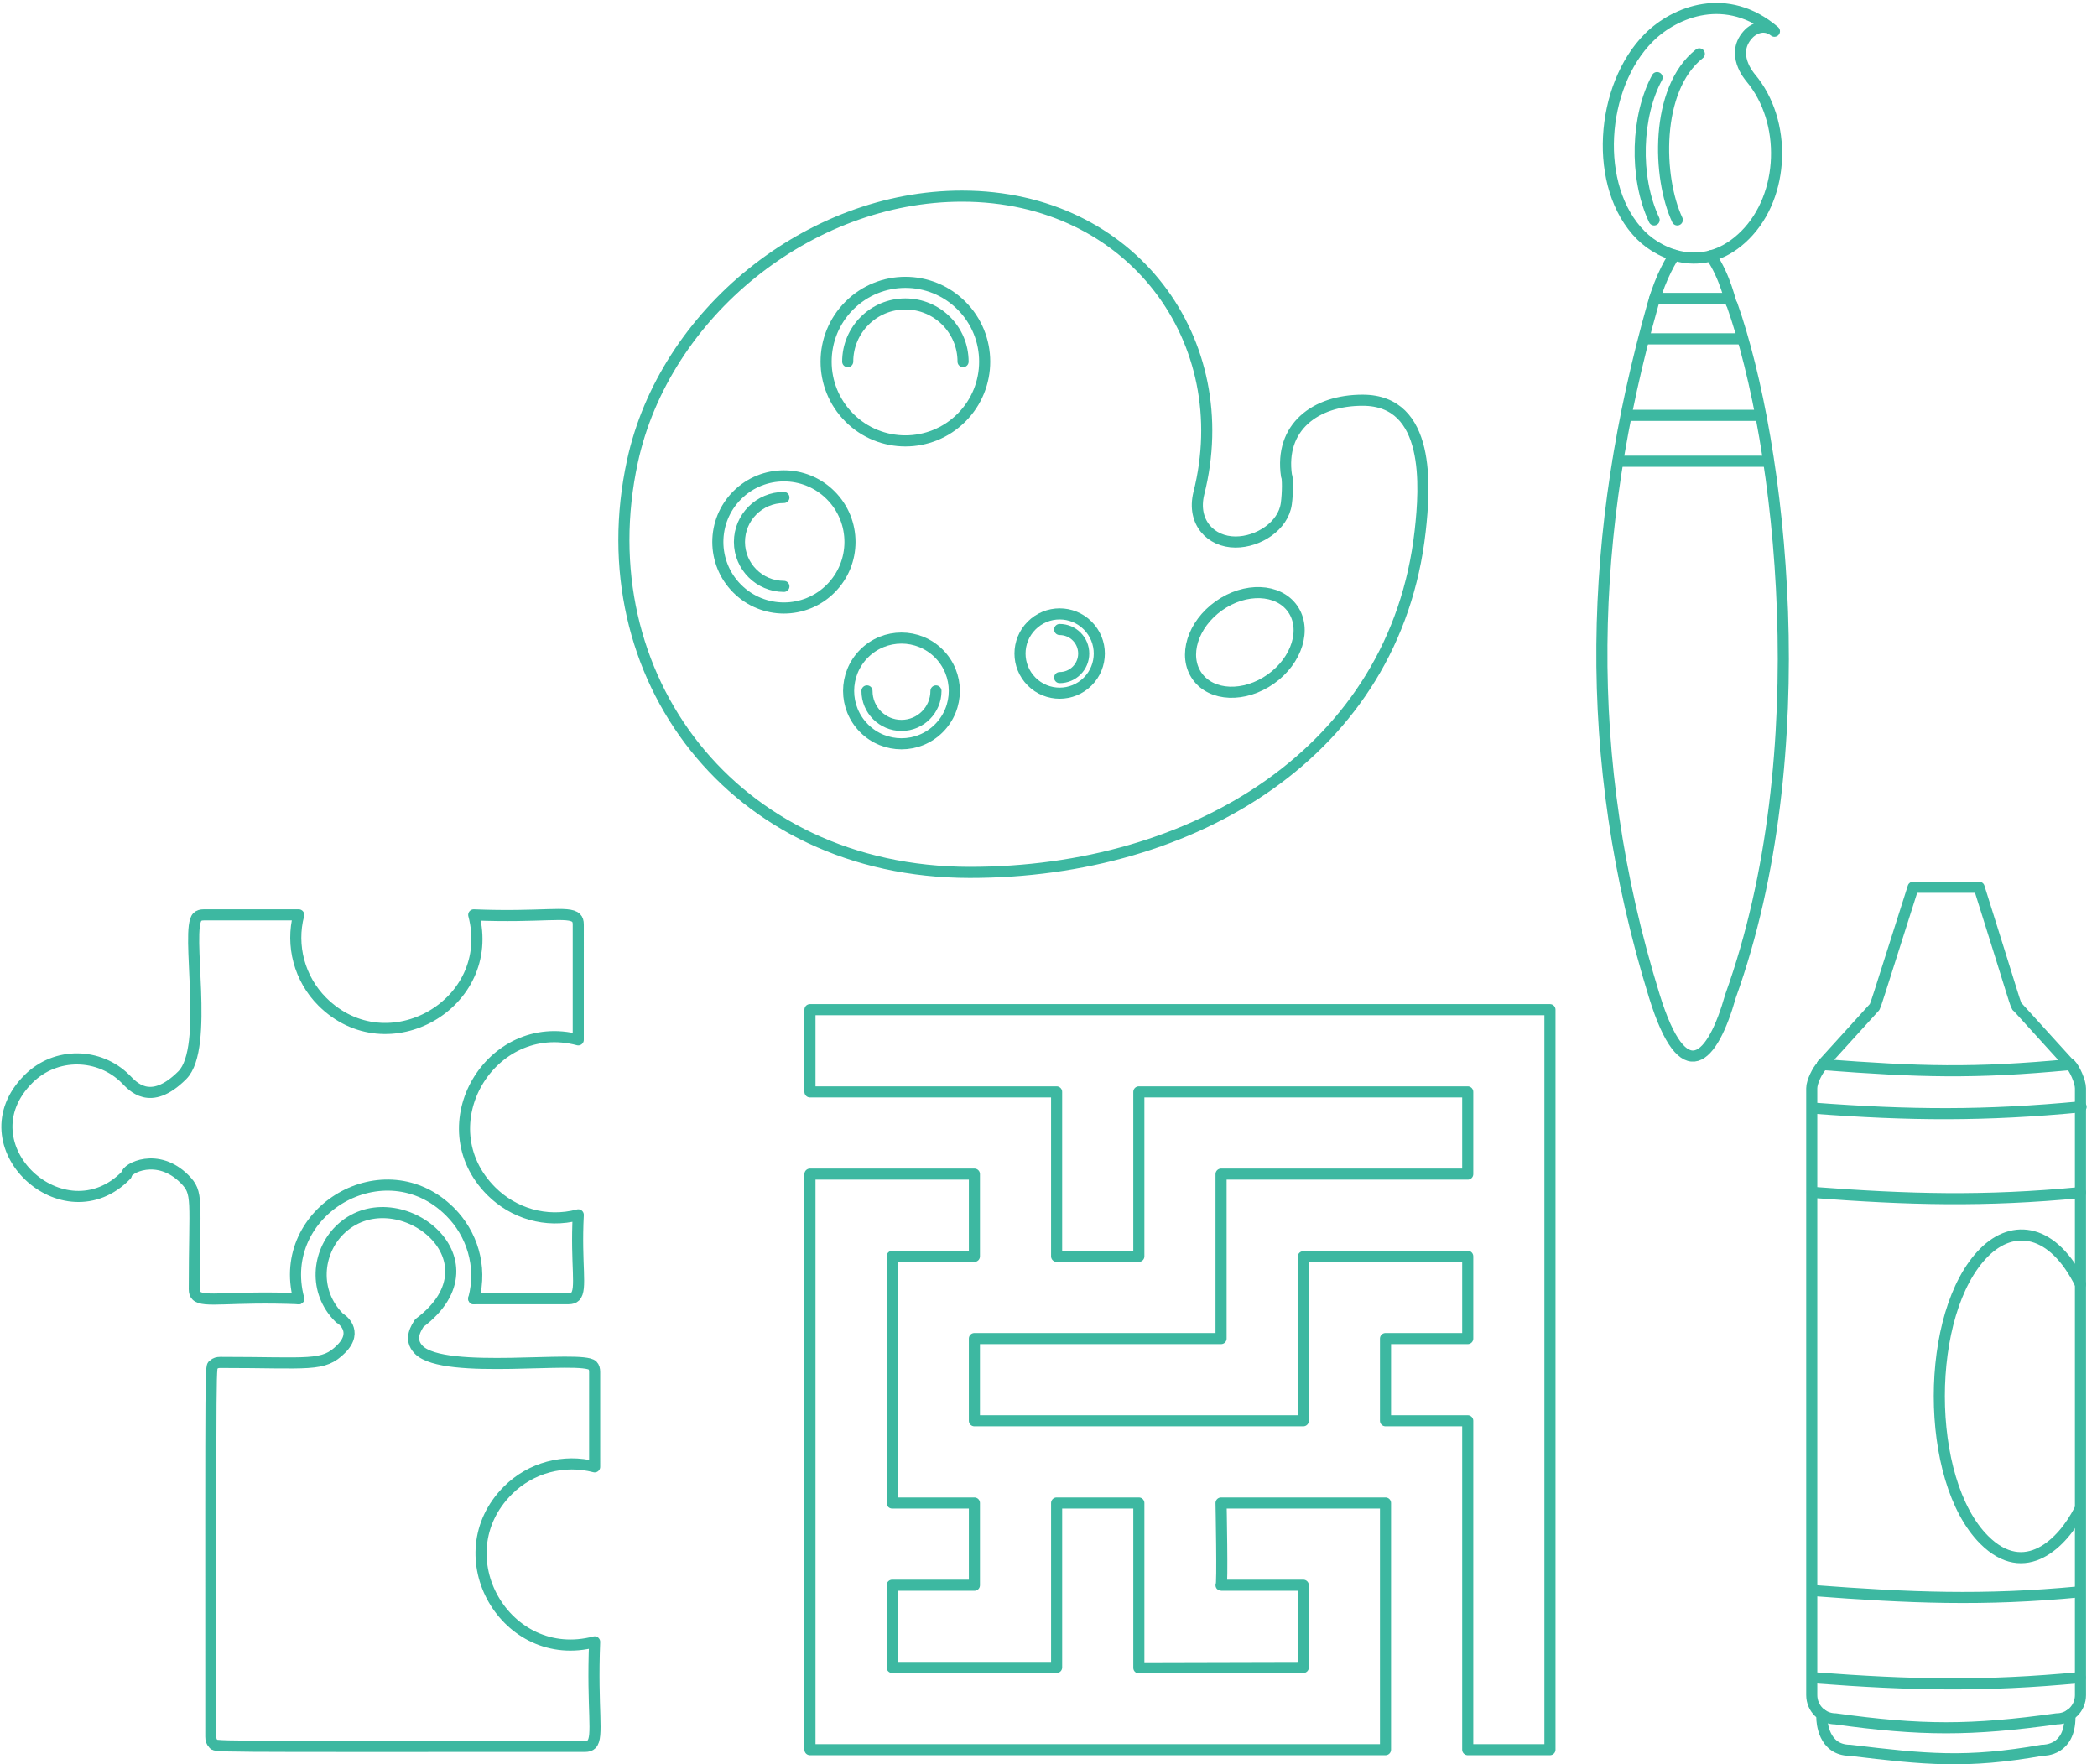 <?xml version="1.0" encoding="UTF-8"?>
<svg version="1.1" viewBox="0 0 189 159" xmlns="http://www.w3.org/2000/svg">
<title>Group 2</title>
<desc>Created with Sketch.</desc>
<g fill="none" fill-rule="evenodd" stroke-linecap="round" stroke-linejoin="round">
<g transform="translate(-854 -2199)" stroke="#3DB8A1">
<g transform="translate(0 2011)">
<g transform="translate(834 184)">
<g transform="translate(174 50.5) scale(1 -1) rotate(45) translate(-36 -34.5)">
<path d="m50.426 53.301c-0.235-0.043-2.059-0.402-4.506-1.771-18.448-10.317-33.425-24.168-43.978-44.162-4.183-7.923-0.355-7.773 4.858-4.858 21.022 9.905 38.379 31.901 44.162 43.979-3e-3 2e-3 -5e-3 8e-3 -5e-3 0.015 0 0.212 1.315 2.064 1.766 4.44"/>
<path d="m33.708 43.76l9.522-9.522"/>
<path d="m37.164 46.155l8.391-8.391"/>
<path d="m43.357 49.714l5.963-5.963"/>
<path d="m46.426 51.798l4.715-4.715"/>
<path d="m69.341 62.678c-2.561 0-2.728-2.825-2.745-2.926-0.441-5.113-5.307-9.678-10.374-9.678-4.966 0-6.656 3.984-6.656 6.622 0 6.15 6.902 12.098 13.101 12.098 3.329 0 7.963-1.986 8.413-7.597-0.17 1.326-1.404 1.481-1.739 1.481z"/>
<path d="m64.853 64.544c-5.104 0.597-10.57-5.248-11.987-9.179"/>
<path d="m60.648 65.724c-3.717-1.098-7.793-4.817-9.259-8.883"/>
</g>
<g transform="translate(93 95)">
<polygon points="59.285 66.695 59.285 37.052 51.874 37.052 51.874 29.642 59.285 29.642 59.285 22.231 44.464 22.268 44.464 37.052 14.821 37.052 14.821 29.642 37.053 29.642 37.053 14.821 59.285 14.821 59.285 7.41 29.642 7.41 29.642 22.231 22.231 22.231 22.231 7.41 4e-4 7.41 4e-4 -2.8422e-14 66.695 -2.8422e-14 66.695 66.695"/>
<path d="m37.053 44.464s0.149 7.561 0 7.41h7.411v7.411l-14.821 0.037v-14.858h-7.411v14.821h-14.822v-7.411h7.412v-7.41h-7.412v-22.232h7.412v-7.411h-14.752-0.07v51.874h51.874v-22.231h-14.821z"/>
</g>
<g transform="translate(110.5 52.5) rotate(-45) translate(-33.5 -33.5)">
<path d="m47.387 56.375c-0.376 2.203-3.006 3.592-5.873 3.103-2.868-0.49-4.889-2.671-4.513-4.874 0.375-2.203 3.005-3.591 5.873-3.102 2.867 0.488 4.888 2.671 4.513 4.873zm1.364-13.313c12.1-7.202 14.75-23.134 3.872-34.029-9.761-9.776-26.45-11.494-37.917-4.113-16.576 10.662-19.796 32.574-4.705 47.688 14.258 14.281 34.815 19.427 50.451 6.968 3.173-2.528 9.03-7.661 4.689-12.01-3.034-3.039-7.039-3.58-9.677-0.036-0.014 0.178-0.991 1.158-1.789 1.764-1.616 1.227-4.221 0.661-5.677-0.798-1.574-1.576-1.524-4.041 0.753-5.434z"/>
<path d="m26.11 44.395c0-1.973 1.6-3.572 3.573-3.572 1.974 0 3.573 1.599 3.573 3.572 0 1.974-1.599 3.573-3.573 3.573-1.973 0-3.573-1.599-3.573-3.573z"/>
<path d="m31.216 42.863c0.847 0.847 0.847 2.219 0 3.065-0.847 0.847-2.22 0.847-3.066 0"/>
<path d="m17.219 31.932c2.631 0 4.764 2.133 4.764 4.765 0 2.631-2.133 4.763-4.764 4.763s-4.764-2.132-4.764-4.763c0-2.632 2.133-4.765 4.764-4.765z"/>
<path d="m19.418 38.895c-1.214 1.214-3.183 1.214-4.396 0-1.215-1.214-1.215-3.183 0-4.397"/>
<path d="m25.178 19.708c0 3.289-2.666 5.955-5.955 5.955s-5.955-2.666-5.955-5.955 2.666-5.955 5.955-5.955 5.955 2.666 5.955 5.955z"/>
<path d="m16.389 22.542c-1.564-1.565-1.564-4.103 0-5.667 1.565-1.565 4.103-1.565 5.667 0"/>
<path d="m38.456 23.106c-3.947 0-7.146-3.199-7.146-7.146s3.199-7.146 7.146-7.146c3.946 0 7.146 3.199 7.146 7.146s-3.2 7.146-7.146 7.146z"/>
<path d="m34.779 12.284c2.03-2.03 5.322-2.03 7.353 0 2.03 2.03 2.03 5.322 0 7.353"/>
</g>
<g transform="translate(55.5 123.5) rotate(45) translate(-39.5 -38.5)">
<path d="m78.489 53.107c0.181-0.182 0.271-0.354 0.271-0.543 0-0.93-2.184-2.229-6.329-6.723-4.174 7.157-15.182 4.186-15.182-4.128 0-2.908 1.564-5.59 4.029-7.026l-6.043-6.042c-0.185-0.185-0.358-0.282-0.55-0.282-1.358 0-8.788 10.076-12.064 10.076-1.382 0-1.577-1.332-1.679-1.738 1.369-9.57-11-7.783-11-0.819 0 2.849 2.235 5.579 5.539 5.579 0.031 0 0.061 0 0.092-1e-3 0.047-0.047 2.037-0.457 2.037 1.874 0 2.3-1.11 2.823-6.845 8.557-0.183 0.184-0.274 0.357-0.274 0.546 0 0.453-1.648-1.259 23.528 23.916 0.187 0.188 0.367 0.276 0.557 0.276 0.475 0-1.139 1.53 23.913-23.522z"/>
<path d="m42.857 31.679l6.05-6.05c0.187-0.187 0.276-0.366 0.276-0.557 0-0.902-1.99-2.05-5.008-5.399-1.525 2.627-4.267 4.036-7.047 4.036-8.369 0-11.175-11.088-4.107-15.189l-7.36-7.361c-0.182-0.181-0.355-0.271-0.544-0.271-0.929 0-2.229 2.185-6.722 6.329 7.156 4.174 4.185 15.183-4.128 15.183-2.908 0-5.591-1.565-7.026-4.03l-6.043 6.043c-0.185 0.186-0.282 0.358-0.282 0.551 0 1.576 9.123 7.527 9.123 11.044 0 4.122-2.518 3.855-3.378 3.855-3.323 0-6.186 2.696-6.186 6.19 0 8.438 12.483 7.943 12.36-0.12-0.436-0.436 0.523-3.449 3.954-3.449 1.824 0 1.887 0.63 7.656 6.399 0.183 0.183 0.356 0.274 0.545 0.274 0.923 0 2.205-2.167 6.713-6.325"/>
<path d="m31.703 42.832c-7.104-4.122-4.204-15.186 4.109-15.186 2.776 0 5.518 1.402 7.045 4.033"/>
</g>
<g transform="translate(195.5 126.5) scale(1 -1) rotate(45) translate(-32.5 -32.5)">
<path d="m17.648 2.013c0.139-0.027 0.281-0.042 0.423-0.042 0.547 0 1.094 0.209 1.511 0.626l38.675 38.676c0.418 0.417 0.886 1.625 0.886 2.172"/>
<path d="m43.208 59.184c-0.547 0-1.659-0.369-2.077-0.786l-38.675-38.676c-0.417-0.417-0.626-0.964-0.626-1.511 0-0.136 0.013-0.273 0.039-0.408"/>
<path d="m1.869 17.804c0.079-0.404 0.274-0.79 0.587-1.104 4.69-6.208 7.896-9.414 14.103-14.103 0.31-0.309 0.69-0.504 1.089-0.584"/>
<path d="m1.633 17.61c-0.169-0.17-1.98-2.114-0.249-3.847 4.253-5.42 6.554-8.247 12.239-12.238 0.177-0.177 1.774-1.769 3.889 0.345"/>
<path d="m43.318 59.233l7.001 0.337c0.646 0.283-0.62-0.357 10.084 5.179l4.205-4.205c-5.021-9.647-5.286-9.977-5.179-10.083l-0.337-7.002"/>
<path d="m57.112 40.052c-6.686 5.521-11.454 10.35-17.158 16.991"/>
<path d="m51.606 34.629c-6.686 5.521-11.371 10.461-17.075 17.103"/>
<path d="m26.105 9.239c-6.686 5.521-11.203 10.434-16.908 17.075"/>
<path d="m20.683 3.733c-6.686 5.521-11.259 10.294-16.963 16.936"/>
<path d="m45.767 28.78c1.801 5.285-0.389 8.166-4.114 8.166-7.62 0-18.314-10.695-18.314-18.314 0-5.21 4.809-5.206 7.968-4.18"/>
<path d="m59.092 43.459c-6.686 5.521-10.07 9.133-15.774 15.774"/>
</g>
</g>
</g>
</g>
</g>
</svg>
